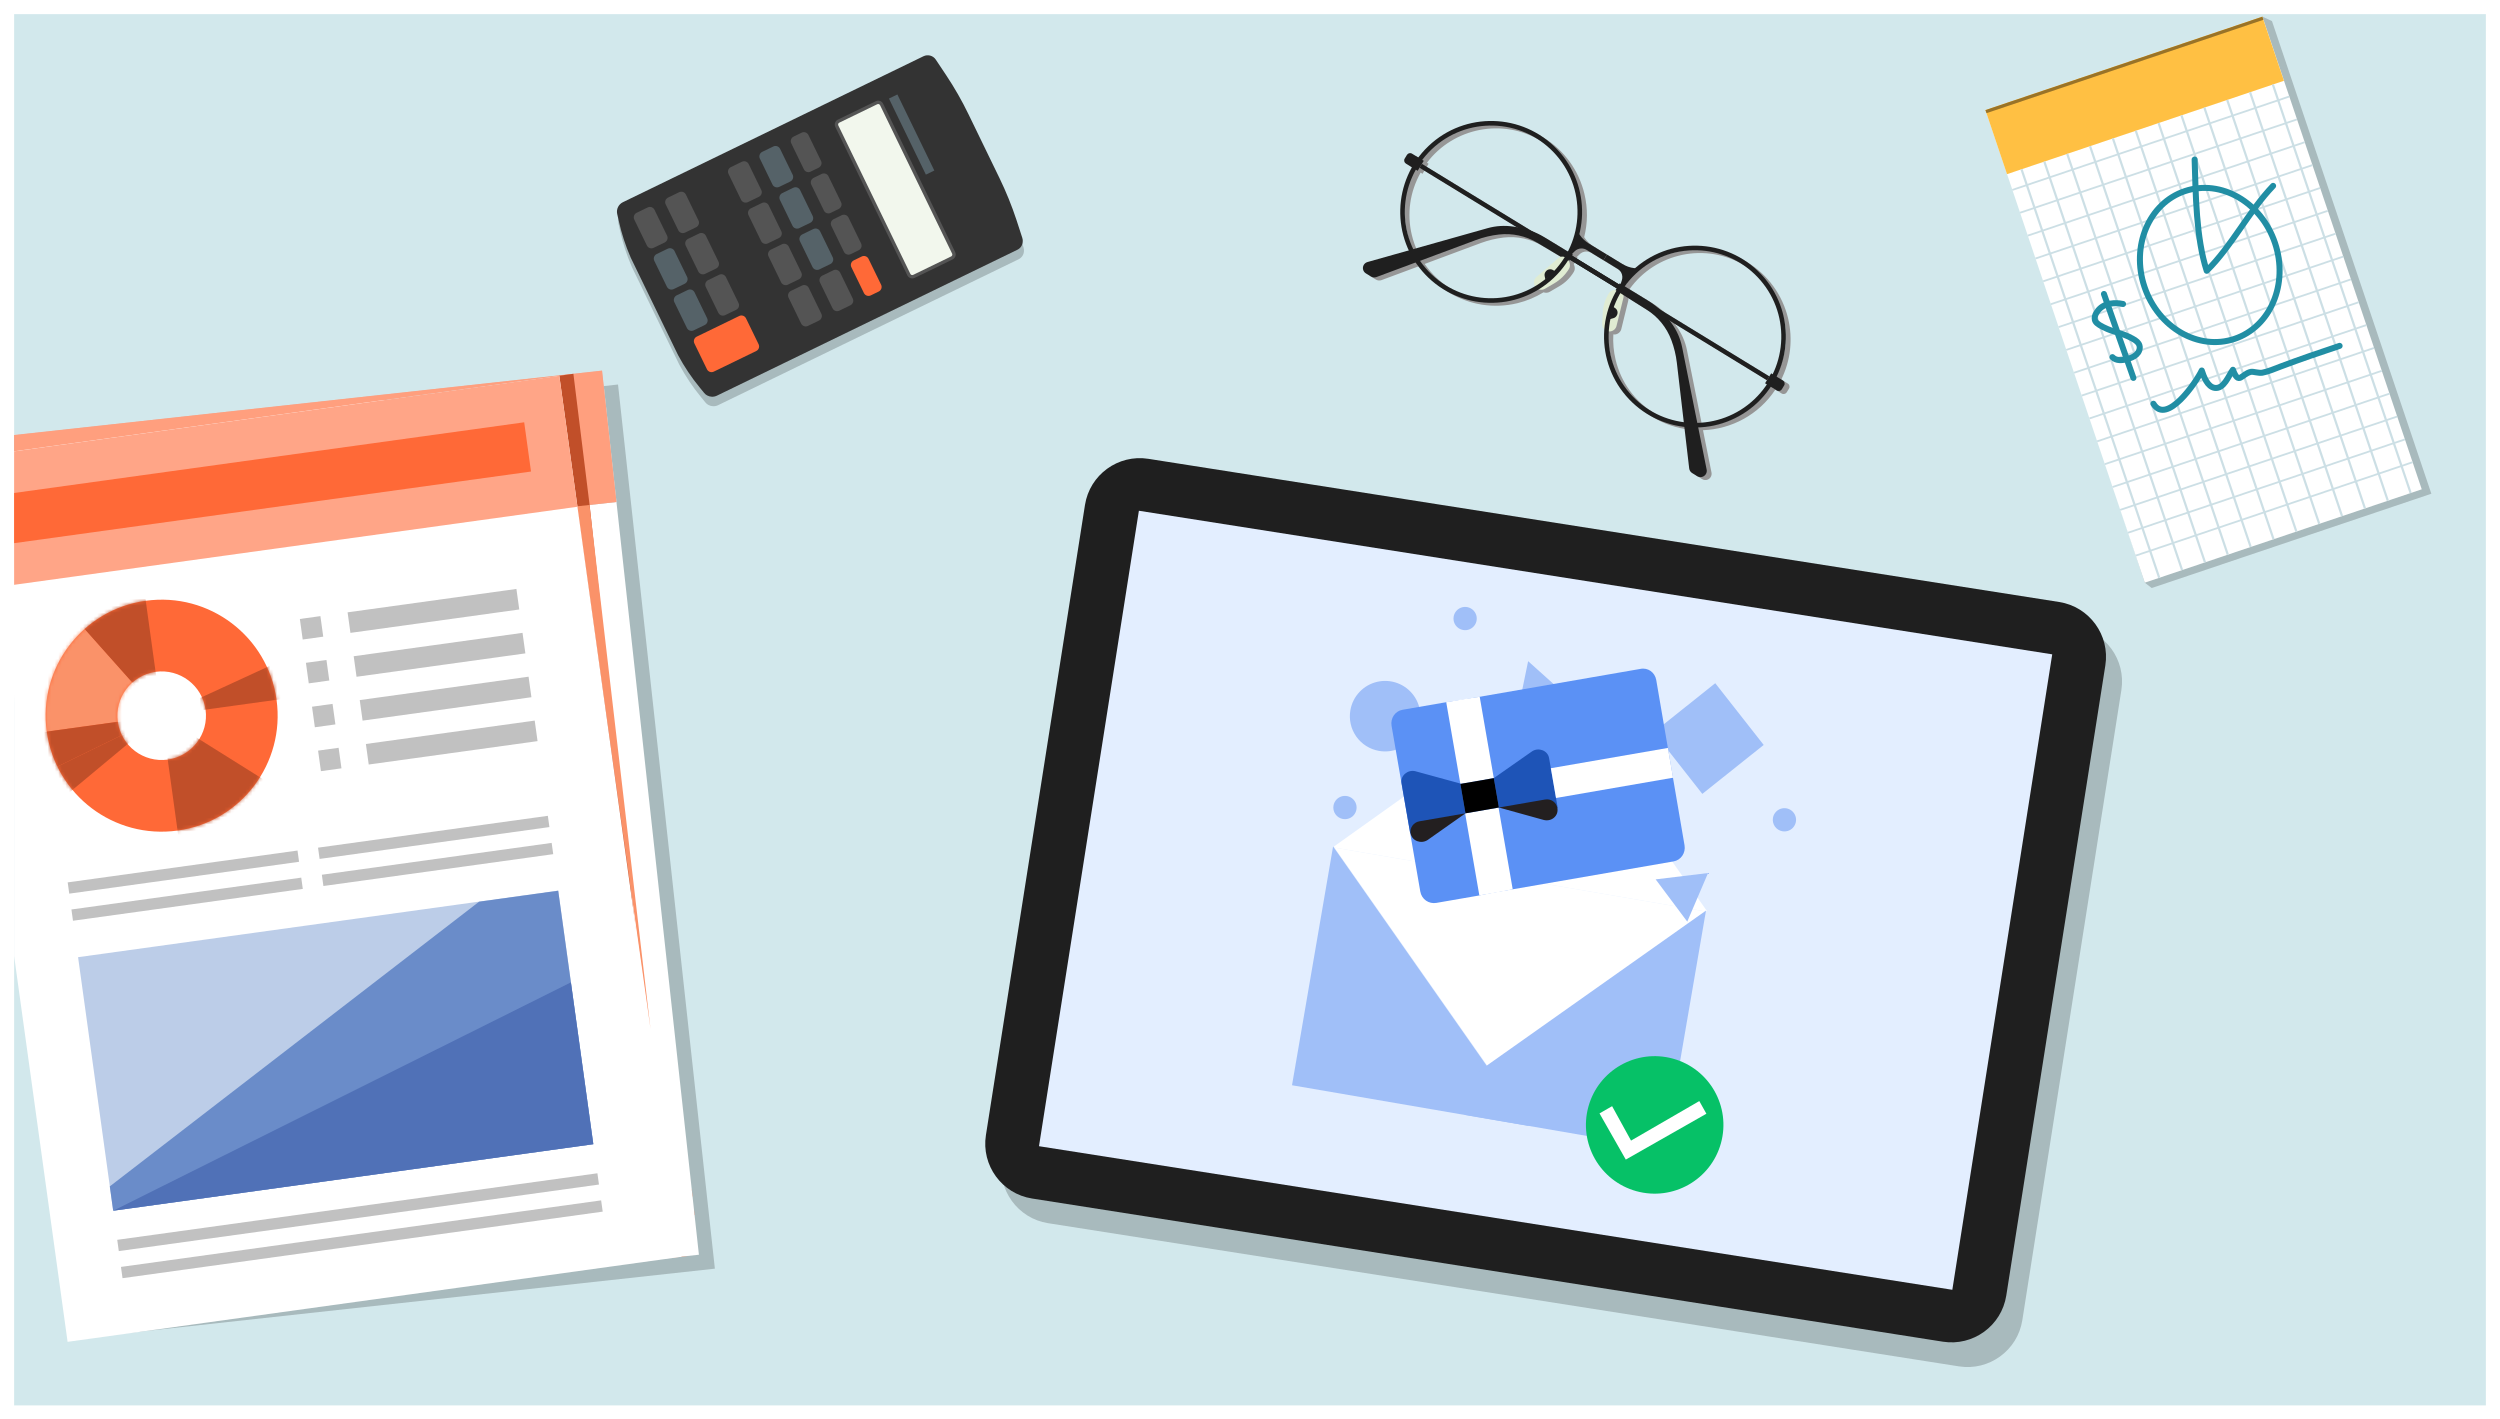 <svg width="708" height="402" viewBox="0 0 708 402" fill="none" xmlns="http://www.w3.org/2000/svg">
<g clip-path="url(#clip0_3514_15305)" filter="url(#filter0_d_3514_15305)">
<rect width="700" height="394" transform="translate(4)" fill="#D2E8EC"/>
<g style="mix-blend-mode:multiply">
<path d="M484.697 129.822L482.291 117.833C490.33 117.536 498.059 113.48 502.782 106.347L504.579 107.445C505.057 107.745 505.703 107.585 506.003 107.106L506.651 106.039C506.951 105.56 506.791 104.914 506.312 104.614L504.461 103.481C507.103 98.108 507.793 92.042 506.388 86.153C504.782 79.484 500.672 73.833 494.814 70.25C488.957 66.667 482.06 65.578 475.391 67.184C471.283 68.171 466.97 69.374 463.879 72.092L463.724 72.497C462.523 72.344 461.839 72.26 460.827 71.625L456.482 68.977L451.387 65.856C450.364 65.232 449.479 64.39 448.797 63.399L448.637 63.162C449.649 59.184 449.693 54.981 448.695 50.862C447.089 44.193 442.978 38.543 437.121 34.96C425.721 27.989 410.353 30.605 402.51 41.108L401.291 40.368C400.812 40.068 400.166 40.228 399.866 40.707L399.218 41.774C398.918 42.253 399.078 42.898 399.557 43.199L400.38 43.862C397.178 49.53 397.204 56.534 398.729 62.913C399.138 64.616 399.704 66.235 400.427 67.769L388.679 71.089C387.765 71.353 387.21 72.29 387.44 73.214C387.549 73.67 387.838 74.065 388.241 74.308L389.678 75.187C390.146 75.475 390.709 75.523 391.223 75.338L402.361 71.194C403.16 72.377 404.037 73.506 405.027 74.55C406.567 76.172 408.332 77.602 410.292 78.804C416.15 82.387 423.046 83.475 429.715 81.87C432.376 81.221 434.859 80.18 437.131 78.779C437.69 78.982 438.343 78.966 438.893 78.637L441.556 77.081C443.252 76.097 444.66 74.718 445.678 73.041C445.967 72.573 446.059 72.011 445.918 71.476L445.888 71.354C445.838 71.164 445.776 70.986 445.693 70.807L445.981 70.338L459.242 78.453L458.954 78.921C458.765 78.927 458.566 78.944 458.376 78.994L458.254 79.024C457.72 79.143 457.268 79.485 456.979 79.953C455.951 81.619 455.37 83.506 455.264 85.462L455.105 88.544C455.066 89.185 454.946 89.967 455.389 90.366C455.176 93.026 455.785 95.509 456.423 98.181C457.49 102.623 459.664 106.596 462.732 109.83C464.272 111.452 466.037 112.881 467.997 114.083C471.274 116.083 474.806 117.238 478.39 117.653L479.772 129.493C479.835 130.037 480.143 130.521 480.611 130.81L482.048 131.688C482.451 131.931 482.936 132.01 483.392 131.901C484.295 131.67 484.883 130.767 484.697 129.822ZM482.056 116.654L477.753 95.19C477.264 92.744 476.252 90.427 474.789 88.409L474.223 87.63C474.213 87.619 474.213 87.619 474.202 87.608L501.791 104.484L501.826 104.43L501.236 105.399C496.697 112.249 489.773 116.426 482.056 116.654ZM494.179 71.262C496.041 72.406 497.731 73.778 499.205 75.333C502.122 78.407 504.202 82.212 505.219 86.443C506.566 92.02 505.46 97.49 502.969 102.59L502.414 103.505L471.57 84.629C470.534 83.65 469.384 82.779 468.165 82.017L461.469 77.914C468.866 67.555 483.161 64.512 494.179 71.262ZM449.183 67.237C449.714 67.228 450.23 67.364 450.688 67.641L455.467 70.566L459.485 73.028C459.942 73.305 460.307 73.713 460.527 74.194C460.831 74.833 460.879 75.542 460.662 76.222L459.765 76.663L459.534 77.056L459.833 77.462L446.572 69.347L446.803 68.977L446.531 68.804L447.303 68.05C447.803 67.532 448.485 67.251 449.183 67.237ZM436.464 35.949C438.326 37.093 440.016 38.465 441.49 40.019C444.407 43.094 445.929 47.061 446.947 51.292C448.343 57.081 447.46 62.468 444.734 67.706L444.408 67.498L438.735 64.019C437.505 63.268 436.205 62.647 434.868 62.17L404.024 43.294L403.562 44.034L404.579 42.379L404.11 42.09C411.607 32.154 425.62 29.314 436.464 35.949ZM399.843 62.61C398.376 56.542 399.282 50.294 402.322 44.886L402.856 45.221L403.411 44.307L431 61.183L430.978 61.182L430.041 61.036C427.573 60.662 425.058 60.806 422.64 61.483L401.553 67.434C400.819 65.888 400.242 64.28 399.843 62.61ZM410.872 77.779C407.889 75.953 405.386 73.542 403.468 70.748L419.399 64.817C421.477 64.052 423.637 63.534 425.845 63.271C429.64 62.84 433.479 63.66 436.758 65.616L443.391 69.562C443.146 69.622 442.9 69.727 442.696 69.898L436.595 75.169C435.76 75.789 435.303 76.352 435.81 77.251C435.831 77.296 435.393 77.561 435.414 77.605C427.863 82.053 418.853 82.668 410.872 77.779ZM468.587 113.092C463.002 109.682 459.072 104.291 457.547 97.912C456.969 95.507 456.756 93.079 456.897 90.682C456.952 90.694 457.006 90.729 457.072 90.731C458.111 90.78 459.026 90.041 459.197 89.017L461.118 81.179C461.191 80.916 461.165 80.661 461.116 80.405L467.646 84.515C470.889 86.547 473.364 89.588 474.697 93.174C475.473 95.241 476.002 97.412 476.254 99.609L478.233 116.488C474.904 116.046 471.614 114.942 468.587 113.092Z" fill="#969696"/>
</g>
<path d="M457.005 78.138L456.882 78.168C456.348 78.287 455.897 78.629 455.608 79.097C454.58 80.763 453.999 82.65 453.892 84.605L453.734 87.688C453.67 88.847 454.563 89.811 455.712 89.864C456.751 89.913 457.666 89.174 457.837 88.15L459.758 80.312C459.932 79.587 459.62 78.826 458.988 78.434C458.378 78.086 457.673 77.979 457.005 78.138Z" fill="#E0ECD2"/>
<path d="M461.802 108.597C471.344 118.654 487.232 119.071 497.289 109.53C507.346 99.988 507.763 84.1 498.222 74.043C488.68 63.986 472.792 63.569 462.735 73.111C452.678 82.652 452.261 98.54 461.802 108.597Z" stroke="#1F1F1F" stroke-width="1.297" stroke-miterlimit="10"/>
<path d="M458.714 77.234L459.317 75.347C459.523 74.678 459.486 73.958 459.182 73.319C458.951 72.849 458.586 72.441 458.14 72.152L454.122 69.69L455.093 68.101L459.438 70.748C460.461 71.373 461.612 71.79 462.803 71.932L463.883 72.071L461.272 74.613L458.714 77.234Z" fill="#1F1F1F"/>
<path d="M503.199 106.578L499.867 104.544L501.59 101.724L504.921 103.758C505.4 104.059 505.572 104.694 505.26 105.183L504.613 106.25C504.312 106.729 503.678 106.879 503.199 106.578Z" fill="#1F1F1F"/>
<path d="M500.735 103.141L444.914 68.983" stroke="#1F1F1F" stroke-width="1.297" stroke-miterlimit="10"/>
<path d="M445.443 68.111L444.264 70.049L435.387 64.76C432.109 62.805 428.269 61.985 424.475 62.416C422.278 62.668 420.118 63.187 418.029 63.961L389.809 74.459C389.295 74.645 388.732 74.597 388.264 74.308L386.827 73.43C386.424 73.187 386.135 72.792 386.026 72.335C385.796 71.411 386.351 70.475 387.265 70.211L421.247 60.628C423.643 59.949 426.17 59.794 428.649 60.181L429.585 60.327C432.34 60.753 434.98 61.719 437.354 63.175L445.443 68.111Z" fill="#1F1F1F"/>
<path d="M456.685 82.801L455.904 86.386L456.93 86.104C457.375 85.983 457.726 85.671 457.914 85.256L457.961 85.168C458.278 84.458 458.024 83.621 457.37 83.228L456.685 82.801Z" fill="#1F1F1F"/>
<path d="M444.521 70.501L444.551 70.624C444.669 71.158 444.599 71.72 444.311 72.188C443.282 73.854 441.863 75.244 440.189 76.229L437.526 77.785C436.526 78.367 435.252 78.024 434.681 77.013C434.174 76.115 434.414 74.96 435.238 74.351L441.339 69.079C441.905 68.585 442.714 68.529 443.357 68.911C443.934 69.247 444.361 69.833 444.521 70.501Z" fill="#E0ECD2"/>
<path d="M404.089 73.287C413.631 83.343 429.518 83.761 439.575 74.219C449.632 64.677 450.05 48.789 440.508 38.733C430.966 28.676 415.078 28.258 405.021 37.8C394.964 47.342 394.547 63.23 404.089 73.287Z" stroke="#1F1F1F" stroke-width="1.297" stroke-miterlimit="10"/>
<path d="M444.536 68.563L445.945 67.162C446.444 66.666 447.104 66.385 447.813 66.359C448.344 66.351 448.861 66.486 449.318 66.764L454.098 69.688L455.069 68.099L449.973 64.978C448.95 64.354 448.065 63.512 447.383 62.52L446.776 61.63L445.7 65.109L444.536 68.563Z" fill="#1F1F1F"/>
<path d="M398.155 42.333L401.487 44.367L403.209 41.547L399.878 39.513C399.399 39.212 398.753 39.373 398.453 39.851L397.805 40.919C397.516 41.387 397.665 42.021 398.155 42.333Z" fill="#1F1F1F"/>
<path d="M402.343 42.953L458.175 77.1" stroke="#1F1F1F" stroke-width="1.297" stroke-miterlimit="10"/>
<path d="M458.705 76.226L457.526 78.164L466.276 83.66C469.519 85.692 471.995 88.733 473.328 92.319C474.103 94.386 474.632 96.557 474.884 98.754L478.379 128.66C478.443 129.203 478.751 129.687 479.219 129.976L480.656 130.855C481.059 131.098 481.544 131.177 482 131.067C482.924 130.837 483.512 129.934 483.327 128.989L476.383 94.357C475.894 91.911 474.882 89.594 473.419 87.575L472.853 86.797C471.231 84.542 469.157 82.629 466.784 81.173L458.705 76.226Z" fill="#1F1F1F"/>
<path d="M440.498 72.896L437.66 75.222L437.444 74.176C437.345 73.731 437.468 73.27 437.743 72.923L437.811 72.836C438.292 72.23 439.159 72.075 439.823 72.48L440.498 72.896Z" fill="#1F1F1F"/>
<g style="mix-blend-mode:multiply" opacity="0.2">
<path fill-rule="evenodd" clip-rule="evenodd" d="M688.561 135.822L609.371 162.529L607.395 161.011L564.226 28.659L640.683 0.706L643.424 1.971L688.561 135.822Z" fill="black"/>
</g>
<path d="M640.709 0.718L562.281 27.161L607.411 161.012L685.839 134.569L640.709 0.718Z" fill="white"/>
<path d="M640.689 0.715L562.261 27.159L568.384 45.321L646.812 18.877L640.689 0.715Z" fill="#FFC043"/>
<path d="M640.703 0.729L562.275 27.172L562.571 28.051L640.999 1.608L640.703 0.729Z" fill="#997328"/>
<path d="M648.316 23.336L569.891 49.789" stroke="#CCDFE5" stroke-width="0.519" stroke-miterlimit="10"/>
<path d="M650.491 29.82L572.078 56.247" stroke="#CCDFE5" stroke-width="0.519" stroke-miterlimit="10"/>
<path d="M652.684 36.275L574.259 62.729" stroke="#CCDFE5" stroke-width="0.519" stroke-miterlimit="10"/>
<path d="M654.854 42.761L576.429 69.215" stroke="#CCDFE5" stroke-width="0.519" stroke-miterlimit="10"/>
<path d="M657.049 49.236L578.617 75.671" stroke="#CCDFE5" stroke-width="0.519" stroke-miterlimit="10"/>
<path d="M659.223 55.7L580.799 82.154" stroke="#CCDFE5" stroke-width="0.519" stroke-miterlimit="10"/>
<path d="M661.419 62.175L582.995 88.629" stroke="#CCDFE5" stroke-width="0.519" stroke-miterlimit="10"/>
<path d="M663.599 68.657L585.167 95.092" stroke="#CCDFE5" stroke-width="0.519" stroke-miterlimit="10"/>
<path d="M665.766 75.123L587.361 101.569" stroke="#CCDFE5" stroke-width="0.519" stroke-miterlimit="10"/>
<path d="M667.961 81.599L589.529 108.034" stroke="#CCDFE5" stroke-width="0.519" stroke-miterlimit="10"/>
<path d="M670.136 88.06L591.731 114.506" stroke="#CCDFE5" stroke-width="0.519" stroke-miterlimit="10"/>
<path d="M672.327 94.539L593.903 120.993" stroke="#CCDFE5" stroke-width="0.519" stroke-miterlimit="10"/>
<path d="M674.508 101.02L596.075 127.455" stroke="#CCDFE5" stroke-width="0.519" stroke-miterlimit="10"/>
<path d="M676.697 107.478L598.272 133.932" stroke="#CCDFE5" stroke-width="0.519" stroke-miterlimit="10"/>
<path d="M678.868 113.964L600.436 140.399" stroke="#CCDFE5" stroke-width="0.519" stroke-miterlimit="10"/>
<path d="M681.064 120.439L602.631 146.874" stroke="#CCDFE5" stroke-width="0.519" stroke-miterlimit="10"/>
<path d="M683.237 126.903L604.812 153.357" stroke="#CCDFE5" stroke-width="0.519" stroke-miterlimit="10"/>
<path d="M682.69 135.62L643.674 19.917" stroke="#CCDFE5" stroke-width="0.63" stroke-miterlimit="10"/>
<path d="M676.234 137.81L637.217 22.107" stroke="#CCDFE5" stroke-width="0.63" stroke-miterlimit="10"/>
<path d="M669.755 139.985L630.738 24.282" stroke="#CCDFE5" stroke-width="0.63" stroke-miterlimit="10"/>
<path d="M663.264 142.163L624.275 26.471" stroke="#CCDFE5" stroke-width="0.63" stroke-miterlimit="10"/>
<path d="M656.807 144.354L617.79 28.651" stroke="#CCDFE5" stroke-width="0.63" stroke-miterlimit="10"/>
<path d="M650.327 146.528L611.311 30.825" stroke="#CCDFE5" stroke-width="0.63" stroke-miterlimit="10"/>
<path d="M643.867 148.717L604.85 33.014" stroke="#CCDFE5" stroke-width="0.63" stroke-miterlimit="10"/>
<path d="M637.388 150.895L598.371 35.191" stroke="#CCDFE5" stroke-width="0.63" stroke-miterlimit="10"/>
<path d="M630.915 153.089L591.898 37.386" stroke="#CCDFE5" stroke-width="0.63" stroke-miterlimit="10"/>
<path d="M624.449 155.258L585.432 39.555" stroke="#CCDFE5" stroke-width="0.63" stroke-miterlimit="10"/>
<path d="M617.961 157.438L578.952 41.754" stroke="#CCDFE5" stroke-width="0.63" stroke-miterlimit="10"/>
<path d="M611.488 159.633L572.49 43.922" stroke="#CCDFE5" stroke-width="0.63" stroke-miterlimit="10"/>
<path d="M644.286 64.841C640.409 53.284 628.99 46.691 618.781 50.116C608.573 53.541 603.441 65.686 607.318 77.243C611.196 88.801 622.614 95.393 632.823 91.969C643.031 88.544 648.163 76.398 644.286 64.841Z" stroke="#218EA4" stroke-width="1.709" stroke-miterlimit="10" stroke-linecap="round" stroke-linejoin="round"/>
<path d="M621.521 41.185C621.813 50.959 621.942 63.438 624.94 72.683C632.063 65.681 636.825 55.869 643.742 48.641" stroke="#218EA4" stroke-width="1.709" stroke-miterlimit="10" stroke-linecap="round" stroke-linejoin="round"/>
<path d="M609.851 110.342C613.57 116.56 622.046 104.144 623.537 100.928C624.081 102.6 625.154 105.591 627.251 105.853C629.825 106.183 631.112 102.427 632.364 100.719C634.062 105.259 634.732 101.895 637.46 101.312C638.116 101.172 639.667 101.729 640.686 101.548C642.388 101.238 644.254 100.412 645.894 99.793C651.373 97.724 656.988 95.82 662.573 93.952" stroke="#218EA4" stroke-width="1.709" stroke-miterlimit="10" stroke-linecap="round" stroke-linejoin="round"/>
<path d="M601.241 82.089C600.696 81.96 596.841 81.183 594.551 83.504C594.302 83.764 592.924 85.168 593.271 86.586C593.423 87.215 593.903 87.774 595.708 88.672C598.952 90.285 600.826 90.171 603.915 91.894C604.985 92.474 605.659 93.019 605.898 93.857C606.169 94.771 605.722 95.785 605.024 96.412C604.334 97.058 603.405 97.402 602.491 97.673C601.059 98.094 599.266 98.241 598.25 97.147" stroke="#218EA4" stroke-width="1.709" stroke-miterlimit="10" stroke-linecap="round" stroke-linejoin="round"/>
<path d="M595.841 79.256C598.623 87.184 601.396 95.093 604.178 103.022" stroke="#218EA4" stroke-width="1.709" stroke-miterlimit="10" stroke-linecap="round" stroke-linejoin="round"/>
<path opacity="0.2" d="M288.467 69.424L203.365 110.747C202.464 111.185 201.429 111.133 200.606 110.676C200.282 110.501 199.988 110.262 199.747 109.948L198.557 108.494C196.195 105.634 194.136 102.537 192.373 99.26L178.981 71.684C177.497 68.287 176.335 64.74 175.549 61.117L175.135 59.286C174.838 57.938 175.504 56.562 176.758 55.949L261.859 14.626C263.101 14.018 264.595 14.422 265.355 15.566L268.325 20.021C270.671 23.55 272.779 27.237 274.625 31.051L283.441 49.211C285.287 53.025 286.882 56.962 288.208 60.974L289.864 66.065C290.001 66.459 290.03 66.854 289.974 67.24C289.898 68.175 289.333 68.999 288.467 69.424Z" fill="black"/>
<path d="M200.981 56.892L197.413 49.554C197.063 48.849 197.371 47.988 198.076 47.638L201.216 46.117C201.921 45.767 202.782 46.074 203.132 46.779L206.7 54.117C207.05 54.822 206.742 55.683 206.037 56.033L202.897 57.555C202.18 57.909 201.324 57.614 200.981 56.892Z" fill="#545454"/>
<path d="M206.653 68.579L203.086 61.241C202.736 60.536 203.043 59.675 203.748 59.325L206.888 57.803C207.593 57.453 208.455 57.761 208.805 58.466L212.372 65.804C212.722 66.509 212.415 67.37 211.709 67.72L208.57 69.241C207.864 69.591 206.991 69.288 206.653 68.579Z" fill="#545454"/>
<path d="M212.326 80.269L208.758 72.932C208.408 72.227 208.716 71.365 209.421 71.016L212.561 69.494C213.266 69.144 214.127 69.452 214.477 70.157L218.045 77.494C218.395 78.2 218.087 79.061 217.382 79.411L214.242 80.932C213.532 81.27 212.676 80.975 212.326 80.269Z" fill="#545454"/>
<path d="M217.998 91.956L214.43 84.619C214.08 83.913 214.388 83.052 215.093 82.702L218.233 81.181C218.938 80.831 219.799 81.138 220.149 81.844L223.717 89.181C224.067 89.886 223.759 90.748 223.054 91.098L219.914 92.619C219.204 92.957 218.348 92.661 217.998 91.956Z" fill="#545454"/>
<path d="M288.12 66.733L203.019 108.056C202.117 108.494 201.083 108.442 200.26 107.985C199.936 107.811 199.642 107.571 199.401 107.257L198.211 105.803C195.849 102.943 193.79 99.846 192.026 96.569L178.635 68.993C177.151 65.596 175.988 62.049 175.203 58.426L174.789 56.595C174.492 55.248 175.157 53.871 176.412 53.258L261.513 11.935C262.755 11.327 264.249 11.731 265.009 12.875L267.978 17.33C270.324 20.859 272.433 24.546 274.279 28.36L283.094 46.52C284.94 50.334 286.536 54.271 287.862 58.283L289.518 63.374C289.655 63.768 289.683 64.163 289.628 64.549C289.552 65.484 288.986 66.309 288.12 66.733Z" fill="#333333"/>
<path d="M269.782 69.474L259.03 74.695C258.266 75.067 257.332 74.747 256.955 73.971L236.554 31.943C236.182 31.179 236.507 30.257 237.283 29.88L248.035 24.66C248.799 24.287 249.733 24.607 250.105 25.372L270.506 67.399C270.879 68.164 270.546 69.102 269.782 69.474Z" fill="#545454"/>
<path d="M237.413 31.535C237.272 31.237 237.393 30.88 237.691 30.739L248.443 25.519C248.741 25.378 249.098 25.499 249.239 25.797L269.64 67.825C269.781 68.123 269.66 68.48 269.362 68.621L258.61 73.841C258.312 73.982 257.955 73.861 257.814 73.563L237.413 31.535Z" fill="#F2F7ED"/>
<path d="M227.655 43.939L224.087 36.601C223.737 35.896 224.045 35.035 224.75 34.685L227.031 33.572C227.736 33.222 228.597 33.529 228.947 34.235L232.515 41.572C232.865 42.278 232.557 43.139 231.852 43.489L229.571 44.601C228.854 44.956 227.997 44.66 227.655 43.939Z" fill="#545454"/>
<path d="M233.327 55.625L229.759 48.288C229.409 47.582 229.717 46.721 230.422 46.371L232.703 45.258C233.408 44.908 234.27 45.216 234.62 45.921L238.187 53.259C238.537 53.964 238.23 54.825 237.524 55.175L235.243 56.288C234.526 56.642 233.67 56.347 233.327 55.625Z" fill="#545454"/>
<path d="M238.999 67.316L235.432 59.978C235.082 59.273 235.389 58.412 236.094 58.062L238.375 56.949C239.081 56.599 239.942 56.907 240.292 57.612L243.859 64.949C244.209 65.655 243.902 66.516 243.197 66.866L240.916 67.979C240.21 68.329 239.349 68.021 238.999 67.316Z" fill="#545454"/>
<path d="M244.671 79.003L241.104 71.665C240.754 70.96 241.061 70.099 241.767 69.749L244.048 68.636C244.753 68.286 245.614 68.593 245.964 69.299L249.532 76.636C249.882 77.341 249.574 78.203 248.869 78.552L246.588 79.665C245.878 80.004 245.021 79.708 244.671 79.003Z" fill="#FF6937"/>
<path d="M218.765 48.259L215.197 40.922C214.847 40.216 215.155 39.355 215.86 39.005L219 37.484C219.705 37.134 220.566 37.441 220.916 38.147L224.484 45.484C224.834 46.19 224.526 47.051 223.821 47.401L220.681 48.922C219.96 49.265 219.103 48.969 218.765 48.259Z" fill="#556268"/>
<path d="M224.437 59.945L220.869 52.607C220.519 51.902 220.826 51.041 221.532 50.691L224.672 49.17C225.377 48.82 226.238 49.127 226.588 49.832L230.155 57.17C230.505 57.875 230.198 58.736 229.493 59.086L226.353 60.608C225.631 60.95 224.775 60.655 224.437 59.945Z" fill="#556268"/>
<path d="M230.109 71.636L226.542 64.299C226.192 63.593 226.499 62.732 227.204 62.382L230.344 60.861C231.049 60.511 231.911 60.819 232.261 61.524L235.828 68.861C236.178 69.567 235.871 70.428 235.165 70.778L232.026 72.299C231.316 72.637 230.459 72.341 230.109 71.636Z" fill="#556268"/>
<path d="M235.778 83.314L232.211 75.977C231.861 75.272 232.168 74.41 232.873 74.06L236.013 72.539C236.718 72.189 237.58 72.497 237.93 73.202L241.497 80.539C241.847 81.245 241.54 82.106 240.834 82.456L237.695 83.977C236.989 84.327 236.133 84.031 235.778 83.314Z" fill="#545454"/>
<path d="M209.876 52.583L206.308 45.246C205.958 44.541 206.266 43.679 206.971 43.33L210.111 41.808C210.816 41.458 211.677 41.766 212.027 42.471L215.595 49.809C215.945 50.514 215.637 51.375 214.932 51.725L211.792 53.246C211.071 53.589 210.214 53.293 209.876 52.583Z" fill="#545454"/>
<path d="M215.545 64.262L211.977 56.924C211.627 56.219 211.935 55.358 212.64 55.008L215.78 53.486C216.485 53.136 217.346 53.444 217.696 54.149L221.264 61.487C221.614 62.192 221.306 63.053 220.601 63.403L217.461 64.924C216.756 65.274 215.888 64.983 215.545 64.262Z" fill="#545454"/>
<path d="M221.216 75.949L217.648 68.611C217.298 67.906 217.606 67.045 218.311 66.695L221.451 65.173C222.156 64.823 223.017 65.131 223.367 65.836L226.935 73.174C227.285 73.879 226.977 74.74 226.272 75.09L223.132 76.612C222.427 76.961 221.57 76.666 221.216 75.949Z" fill="#545454"/>
<path d="M226.889 87.639L223.322 80.301C222.972 79.596 223.279 78.735 223.985 78.385L227.124 76.864C227.83 76.513 228.691 76.821 229.041 77.526L232.608 84.864C232.958 85.569 232.651 86.43 231.946 86.78L228.806 88.302C228.1 88.651 227.239 88.344 226.889 87.639Z" fill="#545454"/>
<path d="M192.091 61.212L188.523 53.874C188.173 53.169 188.481 52.308 189.186 51.958L192.326 50.436C193.031 50.086 193.892 50.394 194.242 51.099L197.81 58.437C198.16 59.142 197.852 60.003 197.147 60.353L194.007 61.874C193.285 62.217 192.429 61.921 192.091 61.212Z" fill="#545454"/>
<path d="M197.762 72.898L194.194 65.56C193.844 64.855 194.152 63.994 194.857 63.644L197.997 62.123C198.702 61.773 199.563 62.08 199.913 62.785L203.481 70.123C203.831 70.828 203.523 71.689 202.818 72.039L199.678 73.561C198.968 73.899 198.112 73.603 197.762 72.898Z" fill="#545454"/>
<path d="M203.435 84.588L199.868 77.251C199.518 76.546 199.825 75.684 200.53 75.335L203.67 73.813C204.375 73.463 205.237 73.771 205.586 74.476L209.154 81.814C209.504 82.519 209.197 83.38 208.491 83.73L205.351 85.251C204.642 85.589 203.785 85.294 203.435 84.588Z" fill="#545454"/>
<path d="M183.195 65.52L179.628 58.182C179.278 57.477 179.585 56.616 180.291 56.266L183.43 54.745C184.136 54.395 184.997 54.702 185.347 55.408L188.914 62.745C189.264 63.45 188.957 64.312 188.252 64.662L185.112 66.183C184.395 66.537 183.538 66.242 183.195 65.52Z" fill="#545454"/>
<path d="M188.868 77.206L185.3 69.869C184.95 69.163 185.257 68.302 185.963 67.952L189.103 66.431C189.808 66.081 190.669 66.388 191.019 67.094L194.587 74.431C194.936 75.136 194.629 75.998 193.924 76.348L190.784 77.869C190.079 78.219 189.222 77.923 188.868 77.206Z" fill="#556268"/>
<path d="M194.54 88.897L190.972 81.56C190.622 80.854 190.93 79.993 191.635 79.643L194.775 78.122C195.48 77.772 196.341 78.079 196.691 78.785L200.259 86.122C200.609 86.828 200.301 87.689 199.596 88.039L196.456 89.56C195.751 89.91 194.894 89.614 194.54 88.897Z" fill="#556268"/>
<path d="M214.834 93.487L211.266 86.149C210.916 85.444 210.055 85.137 209.35 85.487L200.46 89.808L199.308 90.369L197.308 91.334C196.603 91.684 196.296 92.545 196.646 93.25L200.213 100.588C200.563 101.293 201.424 101.601 202.13 101.251L204.129 100.286L205.281 99.725L214.171 95.403C214.881 95.065 215.188 94.204 214.834 93.487Z" fill="#FF6937"/>
<path d="M264.599 44.296L254.136 22.751L251.749 23.911L262.211 45.455L264.599 44.296Z" fill="#556268"/>
<path d="M196.566 338.782L191.462 340.768L191.297 340.333L190.975 340.452L190.833 339.309C190.734 338.565 190.922 337.822 191.357 337.204C191.693 336.748 192.142 336.396 192.673 336.187L196.133 334.835L195.91 332.795L191.579 334.477C190.388 334.944 189.102 335.152 187.819 335.091L187.515 335.074C184.79 331.646 181.249 328.895 177.106 327.083C170.406 324.141 162.953 323.984 156.128 326.645C143.556 331.547 136.003 345.03 138.516 357.864L140.54 357.642C137.898 345.326 144.487 332.536 156.592 327.82C158.766 326.977 161.022 326.428 163.294 326.179C167.789 325.687 172.141 326.956 176.39 328.823C182.209 331.375 186.214 335.602 188.902 341.3L188.515 341.443L181.898 344.014C180.466 344.574 179.099 345.278 177.83 346.105L151.237 356.47L156.031 355.945L174.495 348.753L174.48 348.771L173.751 349.472C172.264 350.911 171.036 352.573 170.112 354.403L173.23 354.061C175.303 350.762 178.36 348.178 181.994 346.723L189.628 343.637C189.521 343.884 189.451 344.16 189.465 344.444L189.949 352.23L194.593 351.721L194.796 350.054C195.055 347.978 194.793 345.891 194.026 343.945C193.815 343.397 193.397 342.956 192.852 342.73L192.729 342.677C192.536 342.597 192.344 342.534 192.138 342.49L191.927 341.942L196.707 340.076L196.566 338.782V338.782Z" fill="#FA9269"/>
<path opacity="0.2" d="M28.004 374.395L202.453 355.285L175.023 104.891L0.575 124L28.004 374.395Z" fill="black"/>
<path d="M23.482 370.447L197.931 351.338L170.501 100.943L-3.947 120.053L23.482 370.447Z" fill="white"/>
<path d="M0.132 157.276L174.58 138.166L170.503 100.948L-3.945 120.058L0.132 157.276Z" fill="#C1C1C1"/>
<path d="M0.133 157.276L174.582 138.167L170.505 100.948L-3.944 120.058L0.133 157.276Z" fill="#FF9F7E"/>
<path d="M162.383 101.85L166.975 139.012L183.627 293.169L172.628 270.908L108.964 109.263L162.383 101.85Z" fill="#C14F29"/>
<path d="M166.948 139.002L163.365 139.395L184.224 287.367L166.948 139.002Z" fill="#FA9269"/>
<path d="M19.141 376.007L192.974 351.916L158.394 102.406L-15.438 126.497L19.141 376.007Z" fill="white"/>
<path d="M169.186 328.271L33.201 347.117L33.643 350.307L169.628 331.461L169.186 328.271Z" fill="#C1C1C1"/>
<path d="M170.242 335.943L34.257 354.789L34.699 357.979L170.685 339.132L170.242 335.943Z" fill="#C1C1C1"/>
<path d="M-10.293 163.6L163.539 139.509L158.399 102.422L-15.433 126.514L-10.293 163.6Z" fill="#FFA587"/>
<path d="M150.384 129.54L148.451 115.591L-2.243 136.475L-0.31 150.424L150.384 129.54Z" fill="#FF6937"/>
<path d="M146.249 162.786L98.436 169.413L99.243 175.23L147.056 168.604L146.249 162.786Z" fill="#C1C1C1"/>
<path d="M147.979 175.219L100.166 181.846L100.972 187.663L148.785 181.037L147.979 175.219Z" fill="#C1C1C1"/>
<path d="M149.692 187.637L101.879 194.263L102.686 200.081L150.499 193.454L149.692 187.637Z" fill="#C1C1C1"/>
<path d="M151.429 200.068L103.616 206.694L104.422 212.512L152.235 205.885L151.429 200.068Z" fill="#C1C1C1"/>
<path d="M90.737 170.485L84.919 171.292L85.726 177.109L91.543 176.303L90.737 170.485Z" fill="#C1C1C1"/>
<path d="M92.452 182.904L86.634 183.71L87.441 189.528L93.258 188.722L92.452 182.904Z" fill="#C1C1C1"/>
<path d="M94.18 195.336L88.363 196.142L89.169 201.96L94.987 201.153L94.18 195.336Z" fill="#C1C1C1"/>
<path d="M95.898 207.771L90.08 208.577L90.886 214.395L96.704 213.588L95.898 207.771Z" fill="#C1C1C1"/>
<path d="M41.275 166.141C23.286 168.632 10.753 185.229 13.24 203.185C15.731 221.174 32.311 233.708 50.284 231.219C68.272 228.728 80.807 212.148 78.318 194.176C75.829 176.203 59.264 163.65 41.275 166.141ZM47.51 211.113C40.649 212.066 34.316 207.271 33.363 200.41C32.41 193.548 37.205 187.215 44.066 186.262C50.928 185.309 57.261 190.104 58.214 196.966C59.165 203.81 54.372 210.16 47.51 211.113Z" fill="#FF6937"/>
<mask id="mask0_3514_15305" style="mask-type:alpha" maskUnits="userSpaceOnUse" x="12" y="165" width="67" height="67">
<path d="M41.273 166.143C23.284 168.634 10.752 185.231 13.239 203.187C15.73 221.176 32.31 233.71 50.282 231.221C68.271 228.73 80.806 212.15 78.317 194.178C75.828 176.206 59.262 163.652 41.273 166.143ZM47.509 211.115C40.648 212.068 34.315 207.273 33.362 200.412C32.409 193.55 37.204 187.218 44.065 186.265C50.926 185.312 57.259 190.106 58.212 196.968C59.163 203.812 54.37 210.162 47.509 211.115Z" fill="#FF6937"/>
</mask>
<g mask="url(#mask0_3514_15305)">
<path d="M45.782 198.68L40.407 159.875L17.581 167.092L45.782 198.68Z" fill="#C14F29"/>
<path d="M45.778 198.68L16.551 165.845L4.03 204.462L45.778 198.68Z" fill="#FA9269"/>
<path d="M45.776 198.68L9.578 216.359L7.17 204.034L45.776 198.68Z" fill="#C14F29"/>
<path d="M45.781 198.679L12.755 226.165L9.582 216.358L45.781 198.679Z" fill="#C14F29"/>
<path d="M45.778 198.68L50.675 234.046L81.19 220.867L45.778 198.68Z" fill="#C14F29"/>
<path d="M45.778 198.68L86.418 193.053L82.607 181.704L45.778 198.68Z" fill="#C14F29"/>
</g>
<path d="M84.254 236.87L19.17 245.89L19.612 249.08L84.696 240.06L84.254 236.87Z" fill="#C1C1C1"/>
<path d="M85.311 244.544L20.227 253.564L20.669 256.753L85.753 247.733L85.311 244.544Z" fill="#C1C1C1"/>
<path d="M155.151 227.037L90.068 236.057L90.51 239.247L155.594 230.227L155.151 227.037Z" fill="#C1C1C1"/>
<path d="M156.23 234.707L91.146 243.727L91.588 246.917L156.672 237.897L156.23 234.707Z" fill="#C1C1C1"/>
<path d="M158.094 248.226L22.109 267.073L32.059 338.867L168.044 320.02L158.094 248.226Z" fill="#BCCDE8"/>
<path d="M31.093 331.982L135.676 251.356L158.079 248.247L168.024 320.037L32.05 338.877L31.093 331.982Z" fill="#6A8CC9"/>
<path d="M32.051 338.877L161.678 274.205L168.025 320.037L32.051 338.877Z" fill="#5071B7"/>
<path opacity="0.2" d="M587.702 173.475L329.744 132.926C328.73 132.771 327.721 132.72 326.735 132.753L325.3 129.85L317.147 136.48L317.156 136.49C314.393 138.841 312.416 142.142 311.807 145.99L283.753 324.462C282.407 333.014 288.273 341.063 296.816 342.408L554.774 382.957C563.325 384.302 571.374 378.436 572.719 369.893L600.774 191.421C602.111 182.869 596.253 174.82 587.702 173.475Z" fill="black"/>
<path d="M292.275 335.419C283.723 334.073 277.865 326.025 279.211 317.473L307.266 139.001C308.612 130.449 316.66 124.591 325.212 125.937L583.17 166.486C591.721 167.832 597.579 175.88 596.233 184.432L568.178 362.904C566.832 371.456 558.784 377.313 550.232 375.967L292.275 335.419Z" fill="#1F1F1F"/>
<path d="M581.19 181.31L322.534 140.646L294.242 320.605L552.898 361.269L581.19 181.31Z" fill="#E3EEFF"/>
<path d="M483.038 254.125L377.924 236.046L421.378 298.053L483.038 254.125Z" fill="white"/>
<path d="M483.337 253.915L439.686 191.621L377.74 235.753L377.94 236.048L483.053 254.127L483.337 253.915Z" fill="white"/>
<path d="M421.177 298.018L377.527 235.717L365.896 303.344L433.047 314.894L421.206 297.995L421.177 298.018Z" fill="#A0BFF8"/>
<path d="M483.137 253.881L416.934 300.683L414.91 311.747L471.505 321.509L483.137 253.881Z" fill="#A0BFF8"/>
<path d="M390.5 208.648C392.447 208.999 394.454 208.763 396.267 207.972C398.08 207.18 399.617 205.867 400.683 204.201C401.749 202.534 402.296 200.589 402.255 198.611C402.213 196.633 401.585 194.712 400.45 193.091C399.316 191.471 397.725 190.224 395.88 189.508C394.036 188.793 392.02 188.642 390.09 189.074C388.159 189.506 386.4 190.502 385.036 191.935C383.672 193.368 382.765 195.174 382.429 197.123C382.202 198.41 382.23 199.729 382.513 201.005C382.795 202.28 383.327 203.488 384.076 204.558C384.826 205.628 385.779 206.541 386.881 207.242C387.983 207.944 389.213 208.422 390.5 208.648V208.648Z" fill="#A0BFF8"/>
<path d="M414.323 174.413C414.966 174.531 415.63 174.456 416.23 174.197C416.83 173.938 417.339 173.506 417.693 172.956C418.047 172.407 418.23 171.764 418.217 171.111C418.205 170.457 417.999 169.822 417.625 169.286C417.251 168.75 416.726 168.337 416.116 168.1C415.507 167.863 414.841 167.813 414.203 167.955C413.565 168.098 412.984 168.427 412.534 168.901C412.083 169.375 411.784 169.972 411.674 170.616C411.524 171.471 411.719 172.35 412.215 173.061C412.712 173.773 413.469 174.258 414.323 174.413V174.413Z" fill="#A0BFF8"/>
<path d="M504.767 231.41C505.41 231.526 506.072 231.448 506.67 231.186C507.268 230.924 507.775 230.491 508.127 229.941C508.478 229.391 508.659 228.749 508.645 228.096C508.631 227.443 508.423 226.809 508.048 226.275C507.673 225.74 507.148 225.329 506.54 225.093C505.931 224.857 505.266 224.808 504.629 224.951C503.992 225.093 503.411 225.422 502.961 225.895C502.511 226.368 502.212 226.964 502.102 227.608C501.951 228.466 502.148 229.348 502.647 230.061C503.147 230.774 503.91 231.259 504.767 231.41V231.41Z" fill="#A0BFF8"/>
<path d="M380.309 227.935C380.951 228.051 381.614 227.974 382.212 227.713C382.811 227.452 383.318 227.018 383.67 226.468C384.022 225.918 384.203 225.276 384.189 224.623C384.176 223.971 383.968 223.336 383.594 222.802C383.219 222.267 382.694 221.855 382.086 221.619C381.477 221.383 380.811 221.333 380.174 221.476C379.537 221.619 378.956 221.947 378.506 222.42C378.056 222.893 377.757 223.49 377.646 224.133C377.571 224.558 377.58 224.993 377.673 225.414C377.766 225.835 377.942 226.233 378.189 226.586C378.436 226.94 378.751 227.24 379.114 227.472C379.478 227.703 379.884 227.861 380.309 227.935V227.935Z" fill="#A0BFF8"/>
<path d="M432.768 183.246L441.006 190.645L430.516 194.175L432.768 183.246Z" fill="#A0BFF8"/>
<path d="M483.722 243.241L477.832 257.013L468.879 245.034L483.722 243.241Z" fill="#A0BFF8"/>
<path d="M482.096 220.832L499.479 206.966L485.759 189.483L468.375 203.349L482.096 220.832Z" fill="#A0BFF8"/>
<path d="M469.048 188.576L477.06 235.386C477.434 237.546 476.048 239.587 473.96 239.949L427.636 247.979L423.063 248.772L418.508 249.668L406.778 251.701C404.69 252.063 402.615 250.728 402.223 248.465L394.094 201.569C393.719 199.41 395.106 197.368 397.194 197.007L408.924 194.973L413.839 194.227L418.187 193.473L464.511 185.443C466.68 184.961 468.673 186.416 469.048 188.576Z" fill="#5B91F5"/>
<path d="M419.051 193.317L414.31 194.044L409.57 194.865L413.58 218.001L423.046 216.36L419.051 193.317Z" fill="white"/>
<path d="M424.386 224.708L414.921 226.349L418.949 249.584L423.951 248.717L428.399 247.858L424.386 224.708Z" fill="white"/>
<path d="M413.563 217.898L415.025 226.331L399.371 232.011L396.911 217.819C396.536 215.659 398.671 213.912 400.768 214.396L413.563 217.898Z" fill="#1E54B7"/>
<path d="M423.045 216.36L424.507 224.793L441.159 224.873L438.699 210.681C438.324 208.521 435.726 207.594 433.914 208.756L423.045 216.36Z" fill="#1E54B7"/>
<path d="M415.025 226.331L401.958 228.596C400.312 228.881 399.207 230.45 399.474 231.993C399.848 234.152 402.446 235.079 404.259 233.918L415.025 226.331Z" fill="#231F20"/>
<path d="M472.345 207.814L439.199 213.56L440.661 221.993L473.807 216.247L472.345 207.814Z" fill="white"/>
<path d="M424.489 224.691L437.555 222.426C439.201 222.14 440.753 223.143 441.056 224.891C441.43 227.051 439.398 228.78 437.18 228.211L424.489 224.691Z" fill="#231F20"/>
<rect x="413.577" y="218.002" width="9.61" height="8.454" transform="rotate(-9.835 413.577 218.002)" fill="black"/>
<ellipse cx="468.605" cy="314.575" rx="19.468" ry="19.468" transform="rotate(15.437 468.605 314.575)" fill="#06C167"/>
<path d="M460.423 324.395L452.981 311.316L456.548 309.27L461.908 319.018L481.239 307.821L483.25 311.408L460.423 324.395Z" fill="white"/>
</g>
<defs>
<filter id="filter0_d_3514_15305" x="0" y="0" width="708" height="402" filterUnits="userSpaceOnUse" color-interpolation-filters="sRGB">
<feFlood flood-opacity="0" result="BackgroundImageFix"/>
<feColorMatrix in="SourceAlpha" type="matrix" values="0 0 0 0 0 0 0 0 0 0 0 0 0 0 0 0 0 0 127 0" result="hardAlpha"/>
<feOffset dy="4"/>
<feGaussianBlur stdDeviation="2"/>
<feComposite in2="hardAlpha" operator="out"/>
<feColorMatrix type="matrix" values="0 0 0 0 0 0 0 0 0 0 0 0 0 0 0 0 0 0 0.25 0"/>
<feBlend mode="normal" in2="BackgroundImageFix" result="effect1_dropShadow_3514_15305"/>
<feBlend mode="normal" in="SourceGraphic" in2="effect1_dropShadow_3514_15305" result="shape"/>
</filter>
<clipPath id="clip0_3514_15305">
<rect width="700" height="394" fill="white" transform="translate(4)"/>
</clipPath>
</defs>
</svg>
